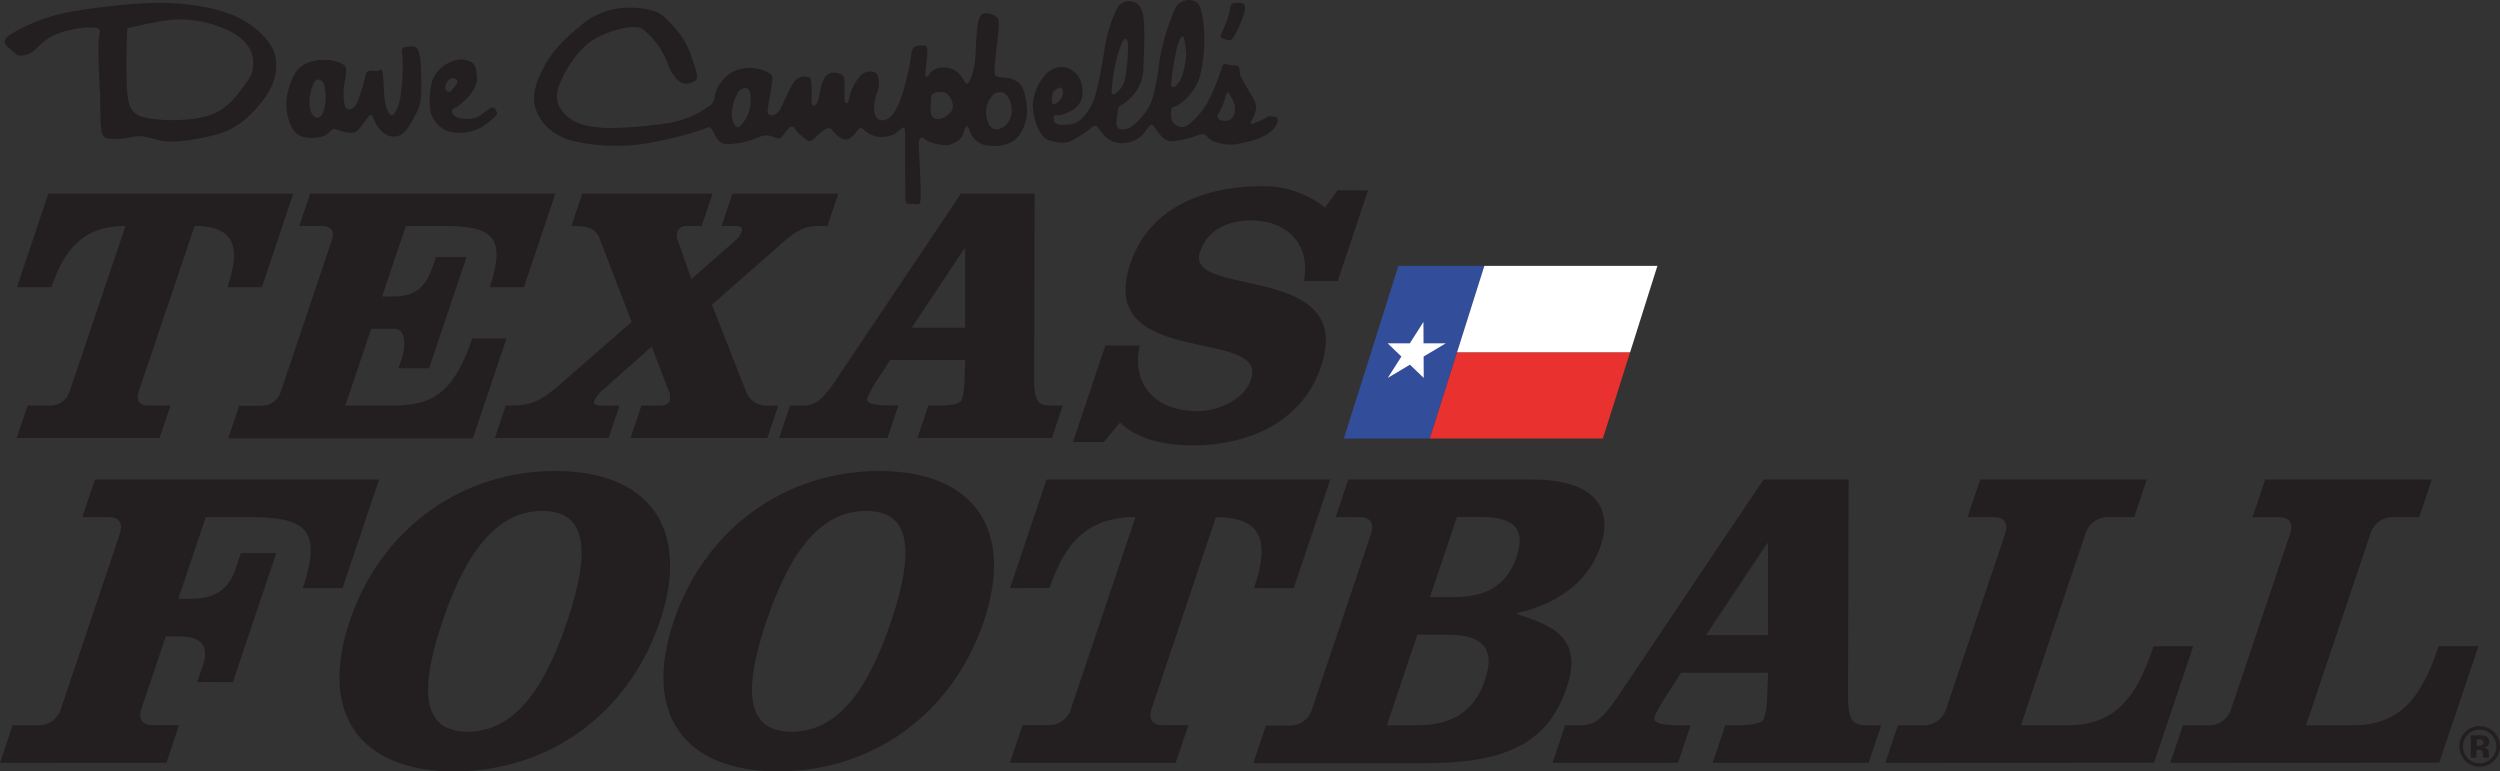 <svg id="Layer_1" data-name="Layer 1" xmlns="http://www.w3.org/2000/svg" viewBox="0 0 557.8 172.12"><rect x="0" y="0" width="557.8" height="172.12" fill="#333333" stroke="none"/><title>dctf-dark</title><path d="M3.78,64.08l7-20.89H65.43l-7,20.89H50.75c2.82-8.39,2.13-13.65-7.33-13.65L31,87.2c-.69,2,0,3.29,2.1,3.29h4.94l-2.44,7.24H3.72l2.44-7.24h5.1a4.46,4.46,0,0,0,4.32-3.29L28,50.43c-9.46,0-13.7,5.26-16.52,13.65Z" style="fill:#231f20"/><path d="M74,53.72c.69-2.06,0-3.29-2.1-3.29H66.77l2.44-7.24h54.7l-7,20.89h-7.65c4-11.84,0-13.65-10.54-13.65H90.55L85.26,66.14h2.55c4.77,0,7.14-1.89,8.85-7l.61-1.81h6.83L95.74,82.18H88.91l.66-2c1-3,1.15-6.83-1.81-6.83H82.82L77.06,90.49h10c8.64,0,13.85-1.81,18.31-15h7.65l-7.5,22.29H50.94l2.43-7.24h5a4.45,4.45,0,0,0,4.32-3.29Z" style="fill:#231f20"/><path d="M110.41,97.73l2.43-7.24c4.53,0,6.78-.08,11.89-4.53l16.2-14.14-7.15-18.59c-1-2.8-3.75-2.8-6.3-2.8l2.44-7.24H159l-2.44,7.24h-3.21a2.12,2.12,0,0,0-2.2,1.15,3.16,3.16,0,0,0,.11,2.14l3,8.55L164,53.72a4.84,4.84,0,0,0,1.54-2.14c.3-.9-.52-1.15-1.42-1.15H161l2.44-7.24h23.61l-2.44,7.24h-2.3c-2.14,0-4.17.66-7.42,3.45L158.85,68l7.67,19.5a4.89,4.89,0,0,0,4.89,3h2.23l-2.44,7.24H140.68l2.44-7.24h3.94c1.16,0,2-.17,2.34-1.07a3.73,3.73,0,0,0-.35-2.63l-3.64-9.46-10.67,9.46a7,7,0,0,0-2.12,2.63c-.31.9.46,1.07,1.61,1.07h4l-2.44,7.24Z" style="fill:#231f20"/><path d="M230.85,43.19l-.11,41.13c0,5,.72,6.17,3.6,6.17h2.8l-2.44,7.24h-30l2.43-7.24h2.47c2.47,0,4.64-.33,4.94-1.24a11.27,11.27,0,0,0,.59-3l.26-5.92H198.59l-2.09,3.29a26.13,26.13,0,0,0-3,5.26c-.44,1.32,2.35,1.57,4.57,1.57h2.39L198,97.73H173.83l2.44-7.24h2.79c2.88,0,4.42-1.15,7.76-6.17L214.4,43.19ZM203.41,73.13h11.93l0-17.68h-.16Z" style="fill:#231f20"/><path d="M298.48,62.69h-7.56c1.67-8.64-4.35-13.49-11.59-13.49-4.77,0-9.74,1.56-11.59,7.07-3.49,10.36,34.93,2.06,27,25.5-4.42,13.16-17.27,17.6-28.62,17.6-6.34,0-12.31-1.31-16.22-5.1l-3.61,4.36h-6.91l7.26-21.55h7.65c-1.84,8.64,3.3,14.64,13,14.64,4.28,0,10.27-2.38,11.84-7.07,4-11.76-34.87-2.22-26.92-25.83,4.57-13.57,18.07-17.28,29.42-17.28a22,22,0,0,1,14,4.78l2.78-3.87h6.82Z" style="fill:#231f20"/><path d="M0,170.21l2.82-8.39H8.64a5.15,5.15,0,0,0,5-3.81L26.7,119.2c.81-2.38-.05-3.81-2.43-3.81H18.36L21.18,107h63.4l-8.15,24.22H67.56c4.62-13.73,0-15.83-12.21-15.83H45.91L39.78,133.6h3c5.43,0,8.36-2.48,9.71-6.48l1.25-3.72h7.91l-9.69,28.79H44l1.25-3.72c1.35-4,.09-6.48-5.35-6.48H37l-5.4,16c-.8,2.38.06,3.81,2.44,3.81h5.91l-2.82,8.39Z" style="fill:#231f20"/><path d="M147.24,138.65c-7,20.69-24.9,33.47-45.87,33.47S71.06,159.34,78,138.65s24.93-33.56,45.9-33.56S154.21,118,147.24,138.65Zm-48.53,0c-5.61,16.69-3.89,24.6,5.64,24.6s16.59-7.91,22.2-24.6S130.48,114,121,114,104.33,122,98.71,138.65Z" style="fill:#231f20"/><path d="M219.51,138.65c-7,20.69-24.9,33.47-45.87,33.47s-30.31-12.78-23.34-33.47,24.93-33.56,45.9-33.56S226.47,118,219.51,138.65Zm-48.53,0c-5.61,16.69-3.89,24.6,5.64,24.6s16.59-7.91,22.2-24.6S202.75,114,193.21,114,176.6,122,171,138.65Z" style="fill:#231f20"/><path d="M225.35,131.22,233.5,107h63.31l-8.15,24.22h-8.87c3.27-9.73,2.47-15.83-8.5-15.83L257,158c-.8,2.38.05,3.81,2.43,3.81h5.72l-2.82,8.39h-37l2.82-8.39H234a5.16,5.16,0,0,0,5-3.81l14.34-42.62c-11,0-15.88,6.1-19.15,15.83Z" style="fill:#231f20"/><path d="M305.86,119.2c.8-2.38-.05-3.81-2.43-3.81H298l2.82-8.39H341.9c13.73,0,18.13,6.2,15.24,14.78s-10.34,13.15-18.67,15l-.06.19c7.27,2.48,15,4.86,11.19,16.3-4.11,12.21-13,17-31.45,17H279.63l2.83-8.39h5.34a5.15,5.15,0,0,0,5-3.81Zm3.58,42.62h6.38c6.77,0,12.75-1.91,15.51-10.1s-1.93-10.11-8.7-10.11h-6.39Zm9.62-28.6h5.25c6.48,0,11.73-2,14.07-9s-1.59-8.87-8.07-8.87h-5.24Z" style="fill:#231f20"/><path d="M412.46,107l-.13,47.67c-.05,5.82.84,7.15,4.17,7.15h3.24l-2.82,8.39h-34.8l2.83-8.39h2.86c2.86,0,5.37-.38,5.72-1.43a13.13,13.13,0,0,0,.68-3.43l.31-6.86H375.07l-2.43,3.81c-2.17,3.34-3,4.77-3.48,6.1-.52,1.53,2.72,1.81,5.3,1.81h2.76l-2.82,8.39h-28l2.82-8.39h3.25c3.33,0,5.12-1.33,9-7.15l32-47.67Zm-31.8,34.7h13.82l0-20.49h-.19Z" style="fill:#231f20"/><path d="M420.64,170.21l2.83-8.39h5.81a5.14,5.14,0,0,0,5-3.81l13.07-38.81c.8-2.38-.06-3.81-2.44-3.81H439l2.82-8.39H479l-2.82,8.39h-5.91a5.15,5.15,0,0,0-5,3.81l-14.35,42.62h10.39c11.45,0,15.73-7.34,19.19-17.64h8.87l-8.76,26Z" style="fill:#231f20"/><path d="M484.23,170.21l2.83-8.39h5.81a5.16,5.16,0,0,0,5-3.81l13.06-38.81c.8-2.38-.05-3.81-2.44-3.81h-5.91l2.83-8.39H542.6l-2.83,8.39h-5.91a5.15,5.15,0,0,0-5,3.81l-14.34,42.62h10.39c11.44,0,15.72-7.34,19.19-17.64H553l-8.76,26Z" style="fill:#231f20"/><path d="M61.17,11.71c-1-2.93-4.74-6.69-10-8.65S38.59.42,32.88.69,17.13,2.09,12.53,3.34s-9.62,3.63-11,5,.7,2.51.7,2.51C4,12.54,3.88,12.54,5.7,12.26S8.62,10,10.85,8.5s7-2.37,9.06-2.37,2.65.14,2.23,1.81,0,9.9.14,12.13,0,1.95.14,6,.42,4.6,1.81,4.88a17.11,17.11,0,0,0,5.3-.42c2.51-.42,3.21.14,6.27.84s9.62-.42,13.52-1.67,7.39-4.46,9.9-8.09S62.15,14.63,61.17,11.71Zm-6.69,7.38c-1.95,2.65-4.18,5.86-9.06,7s-11.88.81-14.36-.28c-2.23-1-2.64-3.2-2.78-7.24s0-10,.14-12.27c0,0,7.8-1.95,11.42-1.95a25,25,0,0,1,10.6,2.23c3.9,1.67,5.85,4.32,6,6.69S56.43,16.45,54.48,19.09Z" style="fill:#231f20"/><path d="M93.38,11.44c-.54-1.3-1.08-1.08-2.49-1s-1.3.65-1.09,2.38a43.6,43.6,0,0,1-.65,9.88c-.54,1.85-1.52,4-2.39,2.5s-1-2.72-1.19-6.84-.65-2.5-1.63-2.5-2.06-.54-2.39,1S80,22.73,79.28,23.6s-2.07,1.3-2.39-.22a12.69,12.69,0,0,1,0-5c.32-1.74.59-2.87,0-3.8a7.68,7.68,0,0,0-4.15-1.21c-2.78-.14-5.51.78-6.81,2.84a14.21,14.21,0,0,0-2,8.17c.13,1.27.74,4.44,2.51,5.61,2.1,1.39,5.46.64,6.29.11,1.52-1,1.2-1.63,2.39-1.19s3.58,1.19,4.56.32A33.31,33.31,0,0,0,82.21,26c.76-.87.86-.11,1.52,1.3s2.06,3,3.79,3.15,2.93-.76,4.13-2.93S94,23.92,94,19.91,93.93,12.75,93.38,11.44ZM72,25.23c-.76,1.95-2.49.87-2.82-1a9.87,9.87,0,0,1,.65-5.32c.65-1.63,1.52-1.08,1.52-1.08,1,.43,1,.87,1.2,2.38A9.32,9.32,0,0,1,72,25.23Z" style="fill:#231f20"/><path d="M110.64,24.58c-.54-1-1-.66-2.17.21s-2.06,1.74-4.34,1.74-3.15-.76-3.26-1.63.76-.65,1.63-1.41,4-3.26,3.91-6.08c-.11-3.14-.76-3.47-2.39-4s-3.47.32-4.78,1.08a8,8,0,0,0-2.71,3.26A17.79,17.79,0,0,0,96,24.68a6.26,6.26,0,0,0,5.1,4.89A10.29,10.29,0,0,0,109,27.29C111,25.55,111.18,25.55,110.64,24.58ZM99.35,19.47A2.39,2.39,0,0,1,100,18a1.25,1.25,0,0,1,1.85-.22c.65.54-.54,1.63-1.09,2.39S99.35,20.34,99.35,19.47Z" style="fill:#231f20"/><path d="M228.94,22.73c-.54-3.69-1.3-4.23-2.61-4.88s-2.27-.44-3.36-.65-1.19-.44-1-2.83,1.2-9.11.76-10.09-2.6-1.63-3.47-1.19-1.19,2-1.41,5.21-.11,5.21-.65,7.27-1.3,3.8-1.85,2.82-1.73-2.93-3.8-3.26-3.36.33-4,1.2-1.09,1.19-1.09.21.55-4.12.44-5.31-.33-1.09-1.31-1.09-1.73.11-2.06,1.09-.21,2.17-1.41,6.94-2.6,7.82-4.34,8.47-2.5-.44-2.71-1.74a10,10,0,0,1,.76-4.56c.54-1.52.32-3.8-.55-4.12a2.75,2.75,0,0,0-3.25.65,10.62,10.62,0,0,0-2.5,4.78c-.21,1.73-1,1.73-1.08.54s.21-5-.44-5.43-2.93-1.19-4,.54-1,4.13-1.63,5.43-1.3,1.09-1.3-.22.21-4.88-.44-5.21A3,3,0,0,0,177,18.5c-1.08,1.73-2.28,4.66-3,6s-2.93,1.84-2.71,0,.33-1.85.76-4.78.54-2.93-.76-3.58a8.63,8.63,0,0,0-5.32-.87,7.11,7.11,0,0,0-5,3,6.45,6.45,0,0,0-1.52,3.37A2.7,2.7,0,0,1,158,23.82a21.2,21.2,0,0,1-8.57,3.58c-4.56.76-12.48,1.41-15.42,1.08s-5.2-.65-7.27-2.38-3.36-4-1.73-7.71,4.45-7.92,7.81-9.77,8.9-3.47,10.64-2.06A17.23,17.23,0,0,1,149,14.27c1.74,4.34,3.69,4.77,5.1,4.23s1.85-.76,1-3.37-1.63-5.64-4.34-8.68-3.47-3.69-5.75-4.23a19.41,19.41,0,0,0-7.17-.33,16.13,16.13,0,0,0-8.46,4,37.4,37.4,0,0,0-5.54,5.32c-2.12,2.63-5,7.59-4.66,11.39s3.58,8,9.87,9.12a43.45,43.45,0,0,0,16.72,0,86.57,86.57,0,0,0,11-2.82c1.63-.65,1.63-.76,2.17.11s1.08,2.93,3,3.14a17.28,17.28,0,0,0,6.73-1.3c1.62-.65,2.06-.76,3.14-.54s1.85,1,2.61.21,1.52-2.27,2.28-2.27.65,1,2,1.95,1.52,2,3.15.54,2.82-2.71,3.69-1.84,2.49,3.14,4.23,1.84,1.74-2.82,2.93-1.84a5.64,5.64,0,0,0,4.78,1.62,5.36,5.36,0,0,0,3.47-1.73c.87-.65,1-.44,1,1.41s0,13.13.1,14.22.11,1.08,1.63,1.08,1.74.76,1.74-2.49S205,33.58,205,32.17s.65-1.84,1.41-1.08,4.45,1.73,5.87,1.08,2.17-1,2.71-2.6.87-1.85,1.3-.65a4.74,4.74,0,0,0,4.45,3.58c3.26.32,5.43-.65,6.62-2.28A9.38,9.38,0,0,0,228.94,22.73Zm-61.54.76a8.2,8.2,0,0,1-2.28,4.67c-1.08.87-1.62-1-1.84-2.28a10.27,10.27,0,0,1,1.41-5.32,1.89,1.89,0,0,1,1.84-.87C167.62,19.91,167.62,21.86,167.4,23.49Zm43.41,2.61c-1,.65-2.49.65-2.93-.33s-.1-4.23-.1-4.23c.32-1.09,1.84-1,2.6-1s1.85,1,2.17,2.6S211.79,25.44,210.81,26.1Zm13.9,1.51c-.55.87-2.39,1.63-3.26,1s-1.09-1.19-1.41-2.93a6,6,0,0,1,.76-3.58c.54-.43.65-1.41,2.17-1.52s2.38,1.39,2.71,3.26A4.82,4.82,0,0,1,224.71,27.61Z" style="fill:#231f20"/><path d="M284.18,26c-1.63-.22-.76-.11-2.17.54s-3.36,1.63-3,.87,1.52-2.61,1.2-4-1-2.06-2-3.91-1.63-2.38-1.63-3.79-1-1.09-1.95-1.2-1.63-.65-1.95.44a51.18,51.18,0,0,1-3.37,8.14c-1.41,2.38-3.8,4.77-5,5.21a2.47,2.47,0,0,1-3-2.17c0-1.52-.22-2.18.87-2.39s4.77-3.26,5.64-7.06a34.46,34.46,0,0,0,.65-12C267.9.81,267.25.48,266.27.16A3.41,3.41,0,0,0,262.15,2a48.52,48.52,0,0,0-3.47,11.72,48.07,48.07,0,0,1-1.74,8.9,13.86,13.86,0,0,1-3.69,5c-1.41,1.2-2.17,1.31-3.15,1.2s-1.19-1.09-.87-2.93,0-1.85,1.2-2.61a9.52,9.52,0,0,0,4.66-7.7c.22-4.67.44-11-.21-12.92S253.36.37,252.06.26a3,3,0,0,0-2.93,1.85,31.65,31.65,0,0,0-2.72,9c-.65,4.23-1.52,9.11-2.49,11.5s-3,4.89-4.89,5.1-3.8.44-3.9-1.08.65-.65,1.73-1,4.67-1.41,4.67-4.88S240,16.27,239,15.57c-1.41-1-4.56-1.3-6.94,2.71a11.3,11.3,0,0,0-1.63,5c0,2.39,1.19,7.27,3.58,8s3.8.76,5.1.11a29.29,29.29,0,0,0,3.8-2.38c.87-.66,1.3-1.42,2.06-.55s1.95,3,4.23,3.37a6.36,6.36,0,0,0,5.21-1.31c1.41-1.08,2.17-3.47,3-2.38s2.17,3.47,3.91,3.36a18.26,18.26,0,0,0,5-1c1.52-.54,2.28-1,3.15.11s3.91,2,6.62,1.52,5.64-1.3,7.27-2.6S285.81,26.2,284.18,26ZM262.69,10.25c.87-2.71,1.41-2.39,1.52-1.52a18.81,18.81,0,0,1,.44,3.69,20.16,20.16,0,0,1-.66,3.69c-.43,2.06-2.17,4.23-2.71,2.93A58.1,58.1,0,0,1,262.69,10.25Zm-28,12.48s-.11-2.17.65-2.6,1.41-1,1.74-.11a2.49,2.49,0,0,1-.87,2.6C235.45,23.27,234.91,23.6,234.69,22.73ZM248,20.67a45.52,45.52,0,0,1,1-7,24,24,0,0,1,1.41-4.23c.76-1.63,1.3-.33,1.3.76s-.22,6.08-.87,8S248.26,21.86,248,20.67ZM275.5,24.9c-.33,1.63-1.09,2.06-2.06,2.06s-1.52-.11-1.85-1a20.32,20.32,0,0,0,1.63-3.58c.32-1.31.65-2.18,1.08-1.42S275.82,23.27,275.5,24.9Z" style="fill:#231f20"/><path d="M274.41,9s-2.6-.33-2.06-1.2a22.49,22.49,0,0,0,2.06-5.53c.11-1.2.33-1.63,1.31-1.63s2.6-.22,1.95,2S275.28,9.06,274.41,9Z" style="fill:#231f20"/><polygon points="312.01 59.32 299.84 97.84 319.02 97.84 331.19 59.32 312.01 59.32" style="fill:#324d99"/><polygon points="325.1 78.6 319.02 97.84 357.63 97.84 363.71 78.6 325.1 78.6" style="fill:#e93130"/><polygon points="369.8 59.32 331.19 59.32 325.1 78.6 363.71 78.6 369.8 59.32" style="fill:#fff"/><polygon points="317.6 71.83 317.62 76.6 322.58 76.6 317.64 79.55 317.66 84.32 314.58 81.37 309.64 84.32 312.68 79.55 309.61 76.6 314.56 76.6 317.6 71.83" style="fill:#fff"/><path d="M556.44,169.78a4.52,4.52,0,0,1-7.69-3.25,4.3,4.3,0,0,1,1.41-3.29,4.43,4.43,0,0,1,3.11-1.23,4.53,4.53,0,0,1,3.17,7.77Zm-5.82-5.87a3.75,3.75,0,0,0,0,5.29,3.69,3.69,0,0,0,5.27,0,3.68,3.68,0,0,0,1.09-2.66,3.6,3.6,0,0,0-1.09-2.62,3.66,3.66,0,0,0-5.29,0Zm.67,5.14v-5h2.43a2.32,2.32,0,0,1,1,.25,1.27,1.27,0,0,1,.67,1.2,1.1,1.1,0,0,1-.35.91,1.68,1.68,0,0,1-.87.34,1.62,1.62,0,0,1,.71.29,1.37,1.37,0,0,1,.44,1.12v.45s0,.1,0,.15a.83.83,0,0,0,0,.15l0,.14h-1.25a3.46,3.46,0,0,1-.08-.7,2.7,2.7,0,0,0-.08-.61.62.62,0,0,0-.37-.37,1.45,1.45,0,0,0-.45-.08l-.29,0h-.27v1.78Zm2.4-4a2.24,2.24,0,0,0-.77-.1h-.31v1.45h.5a1.24,1.24,0,0,0,.72-.18.7.7,0,0,0,.26-.6A.57.57,0,0,0,553.69,165Z" style="fill:#231f20"/></svg>